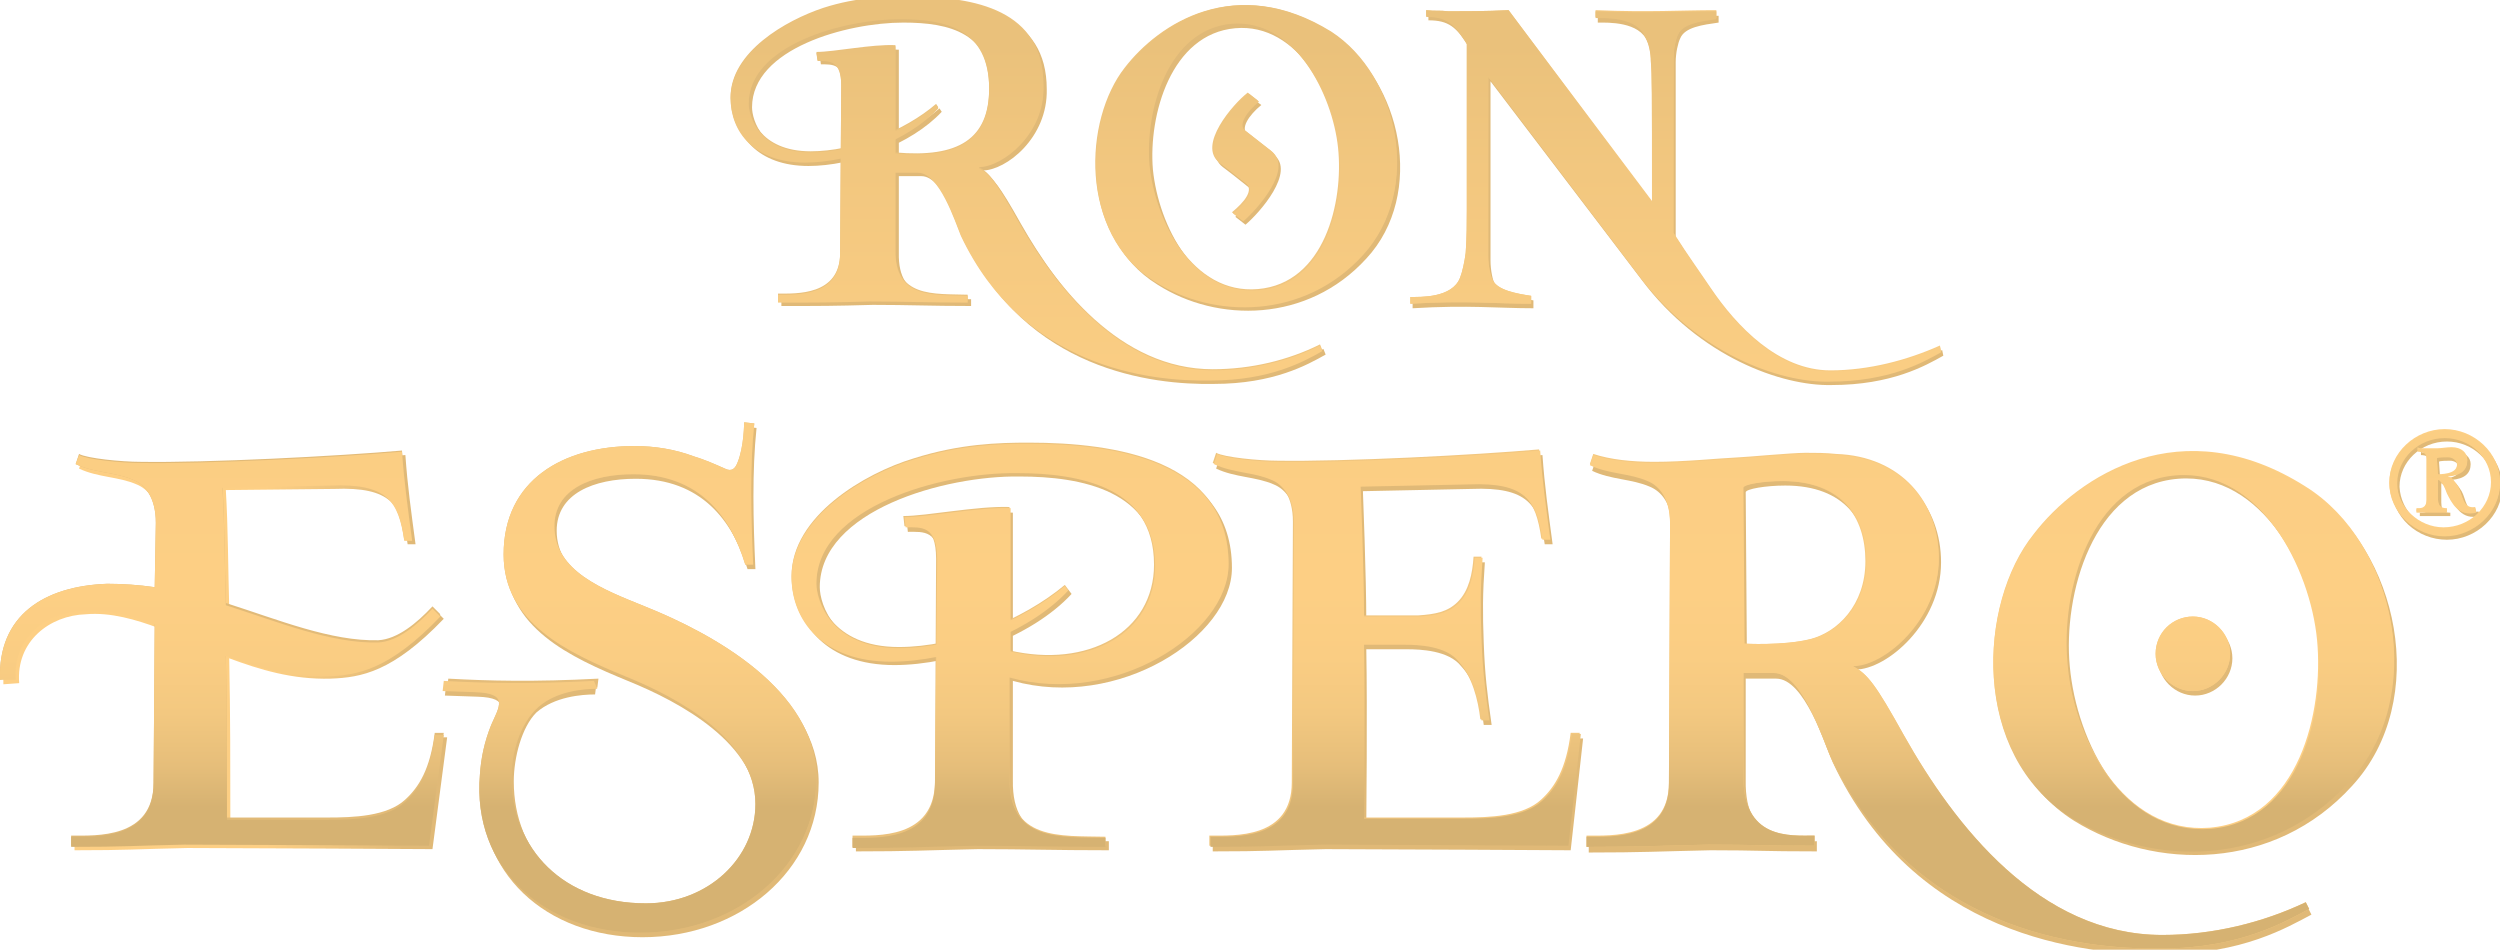 <?xml version="1.0" encoding="utf-8"?>
<!-- Generator: Adobe Illustrator 21.1.0, SVG Export Plug-In . SVG Version: 6.00 Build 0)  -->
<svg version="1.1" id="Vrstva_1" xmlns="http://www.w3.org/2000/svg" xmlns:xlink="http://www.w3.org/1999/xlink" x="0px" y="0px"
	 viewBox="0 0 221.4 84.1" style="enable-background:new 0 0 221.4 84.1;" xml:space="preserve">
<style type="text/css">
	.st0{fill:url(#SVGID_1_);}
	.st1{fill:url(#SVGID_2_);}
	.st2{fill:url(#SVGID_3_);}
	.st3{fill:url(#SVGID_4_);}
	.st4{fill:url(#SVGID_5_);}
	.st5{fill:url(#SVGID_6_);}
	.st6{fill:url(#SVGID_7_);}
	.st7{fill:url(#SVGID_8_);}
	.st8{fill:url(#SVGID_9_);}
	.st9{fill:url(#SVGID_10_);}
	.st10{fill:url(#SVGID_11_);}
	.st11{fill:url(#SVGID_12_);}
	.st12{fill:url(#SVGID_13_);}
	.st13{fill:url(#SVGID_14_);}
	.st14{fill:url(#SVGID_15_);}
	.st15{fill:url(#SVGID_16_);}
	.st16{fill:url(#SVGID_17_);}
	.st17{fill:url(#SVGID_18_);}
	.st18{fill:url(#SVGID_19_);}
	.st19{fill:url(#SVGID_20_);}
	.st20{fill:url(#SVGID_21_);}
	.st21{fill:url(#SVGID_22_);}
	.st22{fill:url(#SVGID_23_);}
	.st23{fill:url(#SVGID_24_);}
	.st24{fill:url(#SVGID_25_);}
	.st25{fill:url(#SVGID_26_);}
	.st26{fill:url(#SVGID_27_);}
	.st27{fill:url(#SVGID_28_);}
	.st28{fill:url(#SVGID_29_);}
	.st29{fill:url(#SVGID_30_);}
</style>
<g>
	<g>
		<linearGradient id="SVGID_1_" gradientUnits="userSpaceOnUse" x1="35.771" y1="17.206" x2="23.499" y2="17.206">
			<stop  offset="0" style="stop-color:#E0B977"/>
			<stop  offset="1" style="stop-color:#FDCF84"/>
		</linearGradient>
		<path class="st0" d="M87,15.1v0.1c0.9,0.5,1.5,1.2,3.4,4.6c3.4,6,9.1,13.3,17.3,13.3c3.4,0,6.7-0.8,9.5-2.2l0.2,0.5
			c-1.6,0.9-4.6,2.6-9.9,2.6c-5.5,0.1-16.6-1.2-22.1-12.8c-0.5-1.2-1.9-5.6-3.8-5.6h-2v6.8c-0.1,4.4,3.4,4,6.4,4.1v0.6
			c-3.7,0-5.5-0.1-8.7-0.1c-3.5,0.1-4.5,0.1-8.1,0.1v-0.7c1.6,0,5.5,0.2,5.5-3.6l0.1-14.9c0-2.3-1.1-2.2-2.1-2.2l-0.1-0.7
			c1.6,0,4.9-0.7,7-0.6v9.5c5.6,0.5,8.3-1.2,8.3-5.7c0-5.3-3.8-6.2-7.9-6.2c-5,0-13.4,2.3-13.4,7.5c0,1.1,0.9,4.3,5.5,4.3
			c3.8,0,8.3-1.8,11.1-4.2l0.2,0.3c-2.7,2.9-7.9,4.8-11.8,4.8c-4.5,0-6.6-2.7-6.6-5.7c0-4,4.9-6.8,8.2-7.9c3.1-1,5.7-1,7.7-1
			c5.8,0,11.8,1.2,11.8,7.8C92.8,12.2,89.1,15.1,87,15.1z"/>
		<linearGradient id="SVGID_2_" gradientUnits="userSpaceOnUse" x1="35.771" y1="14.187" x2="23.499" y2="14.187">
			<stop  offset="0" style="stop-color:#E0B977"/>
			<stop  offset="1" style="stop-color:#FDCF84"/>
		</linearGradient>
		<path class="st1" d="M121,22.9c-5.2,5.7-13.2,5.7-18.5,2.3C95.7,21,96.3,11,99.9,6.4c3-3.9,9.8-8.4,18.2-3.2
			C124.1,7.1,126.3,17.2,121,22.9z M111.7,26c5.9-0.5,7.6-7.7,7.1-12.5C118.4,8.7,115,2,109.4,2.5c-5.7,0.5-7.7,7.7-7.3,12.5
			C102.6,20,105.9,26.5,111.7,26z M112.8,13.7c2,1.5-1.3,5.2-2.5,6.2c-0.5-0.4-0.9-0.7-0.9-0.7c1.1-0.9,2-2,1.2-2.6
			c-0.9-0.7-1.1-0.9-2.3-1.8c-2-1.5,1.2-5.2,2.5-6.2c0.5,0.4,0.9,0.7,0.9,0.7c-1.1,0.9-1.9,2.1-1.2,2.6L112.8,13.7z"/>
		<linearGradient id="SVGID_3_" gradientUnits="userSpaceOnUse" x1="35.771" y1="17.677" x2="23.499" y2="17.677">
			<stop  offset="0" style="stop-color:#E0B977"/>
			<stop  offset="1" style="stop-color:#FDCF84"/>
		</linearGradient>
		<path class="st2" d="M146.5,18.3c0-10.2,0-11.1-0.1-12.4c0-0.8-0.2-1.7-0.5-2.2c-0.7-1.8-3.5-1.7-4.4-1.7V1.4
			c4.9,0.2,7.4,0,10.7,0V2c-1.4,0.2-3,0.4-3.4,1.4c-0.2,0.4-0.4,1.3-0.4,2.1V21c1.4,2.2,2.5,3.7,3.3,4.9c2.3,3.4,6,7.3,10.6,7.3
			c3.4,0,6.8-0.9,9.7-2.2l0.1,0.5c-1.6,0.9-4.6,2.6-9.9,2.6c-4.4,0.1-11.7-2.5-16.8-9.3L132,7.2v15.9c0,0.8,0.2,1.8,0.4,2.1
			c0.4,0.9,2.1,1.2,3.4,1.4v0.7c-3.2,0-5.7-0.3-10.7,0v-0.6c0.9,0,3.7,0.1,4.4-1.7c0.2-0.5,0.4-1.4,0.5-2.2c0.1-1.3,0.1-2.8,0.1-3.8
			V4.2c-1.1-1.8-1.8-2.4-3.6-2.4V1.3c0.9,0.1,1.1,0,2,0.1c1.1,0,3.4,0,5.3-0.1L146.5,18.3z"/>
	</g>
	<linearGradient id="SVGID_4_" gradientUnits="userSpaceOnUse" x1="35.771" y1="57.807" x2="23.499" y2="57.807">
		<stop  offset="0" style="stop-color:#E0B977"/>
		<stop  offset="1" style="stop-color:#FDCF84"/>
	</linearGradient>
	<path class="st3" d="M0.3,60.6c-0.2-5.7,3.9-8.3,9.5-8.5c1.4,0,2.8,0.1,4.2,0.3l0.1-5.7c0-2.3-1-3.4-2-3.8
		c-1.6-0.7-3.4-0.6-5.1-1.4l0.3-0.9c0.7,0.4,3.8,0.7,5.4,0.7c5.9,0.1,17.5-0.5,23.2-1c0.2,2.8,0.5,4.9,0.9,7.9h-0.7
		c-0.5-3.5-1.5-5.1-6.5-4.9L20,43.4c0.2,3.3,0.2,7,0.3,10.4c4.7,1.5,9.3,3.4,13.5,3.3c1.7-0.1,3.4-1.5,4.8-3l0.7,0.7
		c-4.5,4.7-7.3,5.2-10,5.3c-3.4,0.1-6.3-0.8-9-1.8c0.1,4.9,0.1,9.5,0.1,14.5h8.9c2.3,0,5.3-0.1,6.9-1.6c1.2-1.1,2.2-2.7,2.6-5.9h0.8
		l-1.3,9.9c0,0-17.5-0.1-21.7-0.1c-4.7,0.1-5.2,0.2-10,0.2v-0.9c2.2,0,7.3,0.3,7.3-4.7l0.1-14.1c-1.9-0.7-4.2-1.4-6.4-1.2
		c-3.2,0.1-6.2,2.4-5.9,6.1L0.3,60.6z"/>
	<linearGradient id="SVGID_5_" gradientUnits="userSpaceOnUse" x1="35.771" y1="60.336" x2="23.499" y2="60.336">
		<stop  offset="0" style="stop-color:#E0B977"/>
		<stop  offset="1" style="stop-color:#FDCF84"/>
	</linearGradient>
	<path class="st4" d="M45.5,69.2c0,6.4,4.6,11.2,11.9,11.2c5.5,0,9.7-4,9.7-8.8c0-5.7-6.8-9.4-11.5-11.3
		c-5.1-2.1-10.8-4.7-10.8-10.8c0-6.6,5.3-9.6,11.6-9.6c1.8,0,3.6,0.3,5.2,0.9c1,0.3,1.9,0.7,2.8,1.1c0.6,0.3,0.9,0,1.1-0.5
		c0.6-1.4,0.6-3.6,0.6-3.6l0.9,0.1c-0.4,3.8-0.3,8.2-0.1,12.5h-0.7c-1.3-4.3-4.1-8-9.9-8c-3.7,0-7,1.3-7,4.6c0,4,4.3,5.6,8,7.1
		c6,2.4,15.2,7.4,15.2,15.2c0,7.8-7,13.7-15.6,13.7c-8.5,0-14.9-5.7-14.2-14c0.1-1.5,0.4-2.9,1-4.4c0.7-1.6,1.6-2.8-1.4-2.9
		l-2.9-0.1l0.1-0.9c3.6,0.2,7.6,0.3,13.3,0l-0.1,0.8c-1.2,0-3.6,0.2-5.2,1.6C46.2,64.4,45.5,67.1,45.5,69.2z"/>
	<linearGradient id="SVGID_6_" gradientUnits="userSpaceOnUse" x1="35.771" y1="57.48" x2="23.499" y2="57.48">
		<stop  offset="0" style="stop-color:#E0B977"/>
		<stop  offset="1" style="stop-color:#FDCF84"/>
	</linearGradient>
	<path class="st5" d="M72.6,52c0,1.5,1.3,5.7,7.3,5.7c5.1,0,11-2.4,14.7-5.5l0.3,0.4c-3.5,3.8-10.4,6.3-15.7,6.3
		c-6,0-8.8-3.6-8.8-7.5c0-5.3,6.5-9.1,10.8-10.4c4.1-1.3,7.5-1.4,10.2-1.4c7.7,0,17.7,1.5,17.7,10.7c0,6.1-10.1,12.6-19.4,10v8.8
		c-0.1,5.8,4.5,5.3,8.5,5.4v0.8c-4.9,0-7.3-0.1-11.6-0.1c-4.7,0.1-6,0.2-10.8,0.2v-0.9c2.2,0,7.2,0.3,7.3-4.7l0.1-19.8
		c0-3.1-1.4-2.9-2.8-2.9l-0.1-0.9c2.1,0,6.5-0.9,9.4-0.8V58c6.9,1.6,12.8-1.6,12.8-7.6c0-7-6.8-8.2-12.2-8.2
		C83.7,42.1,72.6,45.2,72.6,52z"/>
	<linearGradient id="SVGID_7_" gradientUnits="userSpaceOnUse" x1="35.771" y1="57.807" x2="23.499" y2="57.807">
		<stop  offset="0" style="stop-color:#E0B977"/>
		<stop  offset="1" style="stop-color:#FDCF84"/>
	</linearGradient>
	<path class="st6" d="M139.1,75.3c0,0-17.5-0.1-21.7-0.1c-4.7,0.1-5.2,0.2-10,0.2v-0.9c2.2,0,7.3,0.3,7.3-4.7l0.1-23.1
		c0-2.3-1-3.4-2-3.8c-1.6-0.7-3.4-0.6-5.1-1.4l0.3-0.9c0.7,0.4,3.8,0.7,5.4,0.7c5.9,0.1,17.5-0.5,23.2-1c0.2,2.8,0.5,4.9,0.9,7.9
		h-0.7c-0.5-3.5-1.5-5.1-6.5-4.9l-9.6,0.2c0,0,0.3,7.6,0.3,11.5c1,0,4.9,0,4.9,0c1.5-0.1,2.6-0.3,3.5-1.2c1-1,1.3-2.5,1.4-4h0.7
		c-0.2,2.8-0.2,4.4-0.1,7.1c0.1,2.8,0.3,4.5,0.7,7.3h-0.7c-0.2-1.7-0.7-3.8-2-5.2c-1.1-1.4-3.6-1.5-4.8-1.5c0,0-2.6,0-3.6,0
		c0.1,5.3,0,15.4,0,15.4h8.9c2.3,0,5.3-0.1,6.9-1.6c1.2-1.1,2.2-2.7,2.6-5.9h0.8L139.1,75.3z"/>
	<linearGradient id="SVGID_8_" gradientUnits="userSpaceOnUse" x1="35.771" y1="62.459" x2="23.499" y2="62.459">
		<stop  offset="0" style="stop-color:#E0B977"/>
		<stop  offset="1" style="stop-color:#FDCF84"/>
	</linearGradient>
	<path class="st7" d="M160.1,40.5c0.9,0,1.8,0,2.7,0.1c5.8,0.2,9.1,4.3,9.1,9.2c0,5.4-4.8,9.5-7.6,9.5v0.2c1.3,0.7,2,1.6,4.5,6.1
		c4.5,8,12,17.7,22.9,17.7c4.5,0,8.9-1.1,12.7-2.9l0.3,0.6c-2.1,1.1-6.1,3.5-13.1,3.5c-7.2,0.1-22.1-1.6-29.3-17
		c-0.7-1.6-2.5-7.4-5-7.4h-2.7v9c-0.1,5.8,4.1,5.4,6.3,5.4v0.9c-4.9,0-5.1-0.1-9.4-0.1c-4.7,0.1-6,0.2-10.8,0.2v-0.9
		c2.2,0,7.3,0.3,7.3-4.7l0.1-23c0-2.3-1-3.4-2-3.8c-1.6-0.7-3.4-0.6-5.1-1.4l0.3-0.9c1.5,0.5,3.4,0.7,5.4,0.7c2.7,0,5.5-0.3,7.5-0.4
		C154.6,40.9,159,40.5,160.1,40.5z M154.7,57.4c0,0,3.5,0.2,5.9-0.4c2.4-0.6,4.9-3,4.9-6.9c0-3.9-2.1-7.1-7.4-7.1
		c-1.7,0-3.5,0.3-3.5,0.6L154.7,57.4z"/>
	<linearGradient id="SVGID_9_" gradientUnits="userSpaceOnUse" x1="35.77" y1="58.018" x2="23.498" y2="58.018">
		<stop  offset="0" style="stop-color:#E0B977"/>
		<stop  offset="1" style="stop-color:#FDCF84"/>
	</linearGradient>
	<path class="st8" d="M208.3,69.6c-6.9,7.6-17.5,7.5-24.6,3.1c-8.9-5.6-8.2-18.9-3.3-25c3.9-5.1,13.1-11.2,24.1-4.2
		C212.4,48.6,215.3,62,208.3,69.6z M196,73.7c7.9-0.7,10.1-10.3,9.5-16.6c-0.6-6.4-5.1-15.3-12.6-14.7c-7.6,0.6-10.2,10.3-9.6,16.6
		C183.9,65.7,188.2,74.3,196,73.7z M194.4,55c1.8,0,3.3,1.5,3.3,3.3c0,1.8-1.5,3.3-3.3,3.3c-1.8,0-3.3-1.5-3.3-3.3
		C191.2,56.4,192.6,55,194.4,55z"/>
	<linearGradient id="SVGID_10_" gradientUnits="userSpaceOnUse" x1="35.773" y1="43.138" x2="23.501" y2="43.138">
		<stop  offset="0" style="stop-color:#E0B977"/>
		<stop  offset="1" style="stop-color:#FDCF84"/>
	</linearGradient>
	<path class="st9" d="M211.8,43.1c0-2.6,2.3-4.7,4.9-4.7c2.6,0,4.9,2.1,4.9,4.7c0,2.6-2.3,4.7-4.9,4.7
		C214.1,47.8,211.8,45.8,211.8,43.1z M216.7,47.1c2.3,0,4.2-1.8,4.2-4c0-2.2-1.9-4-4.2-4c-2.3,0-4.2,1.8-4.2,4
		C212.6,45.3,214.5,47.1,216.7,47.1z M219.6,45.7c-1.6,0.4-2.2-0.9-2.6-1.7c-0.1-0.3-0.2-0.5-0.3-0.7c-0.1-0.1-0.3-0.5-0.5-0.5v1.7
		c0,0.9,0.5,0.9,0.8,0.9v0.3c-0.8,0-0.6,0-1.3,0c-0.8,0-0.7,0-1.4,0v-0.3c0.3,0,0.9,0.1,0.9-0.8l0-3.6c0-0.4-0.1-0.5-0.3-0.6
		c-0.2-0.1-0.5-0.1-0.5-0.1l0-0.3c0.1,0.1,0.3,0.1,0.5,0.1c0.4,0,0.8,0,1.2,0c0.4,0,0.9-0.1,1.3-0.1c0.9,0,1.4,0.5,1.4,1.1
		c0,0.8-0.5,1.3-1.7,1.4v0.1c0.4,0.1,0.5,0.3,0.9,0.9c0.4,0.7,0.4,2,1.5,1.8L219.6,45.7z M216.1,42.4c0,0,0.5,0,0.9-0.1
		c0.4-0.1,0.8-0.3,0.8-0.8c0-0.5-0.5-0.7-0.8-0.7c-0.2,0-1,0-1,0.1L216.1,42.4z"/>
</g>
<g>
	<g>
		<linearGradient id="SVGID_11_" gradientUnits="userSpaceOnUse" x1="14.202" y1="16.783" x2="203.891" y2="16.783">
			<stop  offset="0" style="stop-color:#E0B977"/>
			<stop  offset="1" style="stop-color:#FDCF84"/>
		</linearGradient>
		<path class="st10" d="M86.7,14.7v0.1c0.9,0.5,1.5,1.2,3.4,4.6c3.4,6,9.1,13.3,17.3,13.3c3.4,0,6.7-0.8,9.5-2.2l0.2,0.5
			c-1.6,0.9-4.6,2.6-9.9,2.6c-5.5,0.1-16.6-1.2-22.1-12.8c-0.5-1.2-1.9-5.6-3.8-5.6h-2v6.8c-0.1,4.4,3.4,4,6.4,4.1v0.6
			c-3.7,0-5.5-0.1-8.7-0.1c-3.5,0.1-4.5,0.1-8.1,0.1v-0.7c1.6,0,5.5,0.2,5.5-3.6l0.1-14.9c0-2.3-1.1-2.2-2.1-2.2l-0.1-0.7
			c1.6,0,4.9-0.7,7-0.6v9.5c5.6,0.5,8.3-1.2,8.3-5.7c0-5.3-3.8-6.2-7.9-6.2c-5,0-13.4,2.3-13.4,7.5c0,1.1,0.9,4.3,5.5,4.3
			c3.8,0,8.3-1.8,11.1-4.2l0.2,0.3c-2.7,2.9-7.9,4.8-11.8,4.8c-4.5,0-6.6-2.7-6.6-5.7c0-4,4.9-6.8,8.2-7.9c3.1-1,5.7-1,7.7-1
			c5.8,0,11.8,1.2,11.8,7.8C92.5,11.8,88.8,14.7,86.7,14.7z"/>
		<linearGradient id="SVGID_12_" gradientUnits="userSpaceOnUse" x1="14.202" y1="13.764" x2="203.891" y2="13.764">
			<stop  offset="0" style="stop-color:#E0B977"/>
			<stop  offset="1" style="stop-color:#FDCF84"/>
		</linearGradient>
		<path class="st11" d="M120.7,22.5c-5.2,5.7-13.2,5.7-18.5,2.3C95.5,20.6,96,10.6,99.6,6c3-3.9,9.8-8.4,18.2-3.2
			C123.8,6.6,126,16.8,120.7,22.5z M111.4,25.6c5.9-0.5,7.6-7.7,7.1-12.5c-0.5-4.8-3.9-11.5-9.5-11.1c-5.7,0.5-7.7,7.7-7.3,12.5
			C102.3,19.5,105.6,26.1,111.4,25.6z M112.5,13.3c2,1.5-1.3,5.2-2.5,6.2c-0.5-0.4-0.9-0.7-0.9-0.7c1.1-0.9,2-2,1.2-2.6
			c-0.9-0.7-1.1-0.9-2.3-1.8c-2-1.5,1.2-5.2,2.5-6.2c0.5,0.4,0.9,0.7,0.9,0.7c-1.1,0.9-1.9,2.1-1.2,2.6L112.5,13.3z"/>
		<linearGradient id="SVGID_13_" gradientUnits="userSpaceOnUse" x1="14.202" y1="17.254" x2="203.891" y2="17.254">
			<stop  offset="0" style="stop-color:#E0B977"/>
			<stop  offset="1" style="stop-color:#FDCF84"/>
		</linearGradient>
		<path class="st12" d="M146.3,17.8c0-10.2,0-11.1-0.1-12.4c0-0.8-0.2-1.7-0.5-2.2c-0.7-1.8-3.5-1.7-4.4-1.7V0.9
			c4.9,0.2,7.4,0,10.7,0v0.7c-1.4,0.2-3,0.4-3.4,1.4c-0.2,0.4-0.4,1.3-0.4,2.1v15.5c1.4,2.2,2.5,3.7,3.3,4.9c2.3,3.4,6,7.3,10.6,7.3
			c3.4,0,6.8-0.9,9.7-2.2l0.1,0.5c-1.6,0.9-4.6,2.6-9.9,2.6c-4.4,0.1-11.7-2.5-16.8-9.3L131.8,6.8v15.9c0,0.8,0.2,1.8,0.4,2.1
			c0.4,0.9,2.1,1.2,3.4,1.4v0.7c-3.2,0-5.7-0.3-10.7,0v-0.6c0.9,0,3.7,0.1,4.4-1.7c0.2-0.5,0.4-1.4,0.5-2.2c0.1-1.3,0.1-2.8,0.1-3.8
			V3.8c-1.1-1.8-1.8-2.4-3.6-2.4V0.9c0.9,0.1,1.1,0,2,0.1c1.1,0,3.4,0,5.3-0.1L146.3,17.8z"/>
	</g>
	<linearGradient id="SVGID_14_" gradientUnits="userSpaceOnUse" x1="14.202" y1="57.384" x2="203.891" y2="57.384">
		<stop  offset="0" style="stop-color:#E0B977"/>
		<stop  offset="1" style="stop-color:#FDCF84"/>
	</linearGradient>
	<path class="st13" d="M0,60.2c-0.2-5.7,3.9-8.3,9.5-8.5c1.4,0,2.8,0.1,4.2,0.3l0.1-5.7c0-2.3-1-3.4-2-3.8c-1.6-0.7-3.4-0.6-5.1-1.4
		l0.3-0.9c0.7,0.4,3.8,0.7,5.4,0.7c5.9,0.1,17.5-0.5,23.2-1c0.2,2.8,0.5,4.9,0.9,7.9h-0.7c-0.5-3.5-1.5-5.1-6.5-4.9L19.7,43
		c0.2,3.3,0.2,7,0.3,10.4c4.7,1.5,9.3,3.4,13.5,3.3c1.7-0.1,3.4-1.5,4.8-3l0.7,0.7c-4.5,4.7-7.3,5.2-10,5.3c-3.4,0.1-6.3-0.8-9-1.8
		c0.1,4.9,0.1,9.5,0.1,14.5H29c2.3,0,5.3-0.1,6.9-1.6c1.2-1.1,2.2-2.7,2.6-5.9h0.8L38,74.8c0,0-17.5-0.1-21.7-0.1
		c-4.7,0.1-5.2,0.2-10,0.2V74c2.2,0,7.3,0.3,7.3-4.7l0.1-14.1c-1.9-0.7-4.2-1.4-6.4-1.2C4,54,1.1,56.3,1.3,60L0,60.2z"/>
	<linearGradient id="SVGID_15_" gradientUnits="userSpaceOnUse" x1="14.202" y1="59.913" x2="203.891" y2="59.913">
		<stop  offset="0" style="stop-color:#E0B977"/>
		<stop  offset="1" style="stop-color:#FDCF84"/>
	</linearGradient>
	<path class="st14" d="M45.3,68.8c0,6.4,4.6,11.2,11.9,11.2c5.5,0,9.7-4,9.7-8.8c0-5.7-6.8-9.4-11.5-11.3
		c-5.1-2.1-10.8-4.7-10.8-10.8c0-6.6,5.3-9.6,11.6-9.6c1.8,0,3.6,0.3,5.2,0.9c1,0.3,1.9,0.7,2.8,1.1c0.6,0.3,0.9,0,1.1-0.5
		c0.6-1.4,0.6-3.6,0.6-3.6l0.9,0.1c-0.4,3.8-0.3,8.2-0.1,12.5h-0.7c-1.3-4.3-4.1-8-9.9-8c-3.7,0-7,1.3-7,4.6c0,4,4.3,5.6,8,7.1
		c6,2.4,15.2,7.4,15.2,15.2c0,7.8-7,13.7-15.6,13.7c-8.5,0-14.9-5.7-14.2-14c0.1-1.5,0.4-2.9,1-4.4c0.7-1.6,1.6-2.8-1.4-2.9L39.6,61
		l0.1-0.9c3.6,0.2,7.6,0.3,13.3,0l-0.1,0.8c-1.2,0-3.6,0.2-5.2,1.6C45.9,64,45.3,66.7,45.3,68.8z"/>
	<linearGradient id="SVGID_16_" gradientUnits="userSpaceOnUse" x1="14.202" y1="57.058" x2="203.891" y2="57.058">
		<stop  offset="0" style="stop-color:#E0B977"/>
		<stop  offset="1" style="stop-color:#FDCF84"/>
	</linearGradient>
	<path class="st15" d="M72.3,51.6c0,1.5,1.3,5.7,7.3,5.7c5.1,0,11-2.4,14.7-5.5l0.3,0.4c-3.5,3.8-10.4,6.3-15.7,6.3
		c-6,0-8.8-3.6-8.8-7.5c0-5.3,6.5-9.1,10.8-10.4c4.1-1.3,7.5-1.4,10.2-1.4c7.7,0,17.7,1.5,17.7,10.7c0,6.1-10.1,12.6-19.4,10v8.8
		c-0.1,5.8,4.5,5.3,8.5,5.4v0.8c-4.9,0-7.3-0.1-11.6-0.1c-4.7,0.1-6,0.2-10.8,0.2V74c2.2,0,7.2,0.3,7.3-4.7l0.1-19.8
		c0-3.1-1.4-2.9-2.8-2.9l-0.1-0.9c2.1,0,6.5-0.9,9.4-0.8v12.7c6.9,1.6,12.8-1.6,12.8-7.6c0-7-6.8-8.2-12.2-8.2
		C83.4,41.7,72.3,44.8,72.3,51.6z"/>
	<linearGradient id="SVGID_17_" gradientUnits="userSpaceOnUse" x1="14.202" y1="57.384" x2="203.891" y2="57.384">
		<stop  offset="0" style="stop-color:#E0B977"/>
		<stop  offset="1" style="stop-color:#FDCF84"/>
	</linearGradient>
	<path class="st16" d="M138.8,74.8c0,0-17.5-0.1-21.7-0.1c-4.7,0.1-5.2,0.2-10,0.2V74c2.2,0,7.3,0.3,7.3-4.7l0.1-23.1
		c0-2.3-1-3.4-2-3.8c-1.6-0.7-3.4-0.6-5.1-1.4l0.3-0.9c0.7,0.4,3.8,0.7,5.4,0.7c5.9,0.1,17.5-0.5,23.2-1c0.2,2.8,0.5,4.9,0.9,7.9
		h-0.7c-0.5-3.5-1.5-5.1-6.5-4.9l-9.6,0.2c0,0,0.3,7.6,0.3,11.5c1,0,4.9,0,4.9,0c1.5-0.1,2.6-0.3,3.5-1.2c1-1,1.3-2.5,1.4-4h0.7
		c-0.2,2.8-0.2,4.4-0.1,7.1c0.1,2.8,0.3,4.5,0.7,7.3h-0.7c-0.2-1.7-0.7-3.8-2-5.2c-1.1-1.4-3.6-1.5-4.8-1.5c0,0-2.6,0-3.6,0
		c0.1,5.3,0,15.4,0,15.4h8.9c2.3,0,5.3-0.1,6.9-1.6c1.2-1.1,2.2-2.7,2.6-5.9h0.8L138.8,74.8z"/>
	<linearGradient id="SVGID_18_" gradientUnits="userSpaceOnUse" x1="14.202" y1="62.036" x2="203.891" y2="62.036">
		<stop  offset="0" style="stop-color:#E0B977"/>
		<stop  offset="1" style="stop-color:#FDCF84"/>
	</linearGradient>
	<path class="st17" d="M159.9,40.1c0.9,0,1.8,0,2.7,0.1c5.8,0.2,9.1,4.3,9.1,9.2c0,5.4-4.8,9.5-7.6,9.5V59c1.3,0.7,2,1.6,4.5,6.1
		c4.5,8,12,17.7,22.9,17.7c4.5,0,8.9-1.1,12.7-2.9l0.3,0.6c-2.1,1.1-6.1,3.5-13.1,3.5c-7.2,0.1-22.1-1.6-29.3-17
		c-0.7-1.6-2.5-7.4-5-7.4h-2.7v9c-0.1,5.8,4.1,5.4,6.3,5.4v0.9c-4.9,0-5.1-0.1-9.4-0.1c-4.7,0.1-6,0.2-10.8,0.2V74
		c2.2,0,7.3,0.3,7.3-4.7l0.1-23c0-2.3-1-3.4-2-3.8c-1.6-0.7-3.4-0.6-5.1-1.4l0.3-0.9c1.5,0.5,3.4,0.7,5.4,0.7c2.7,0,5.5-0.3,7.5-0.4
		C154.4,40.5,158.7,40.1,159.9,40.1z M154.4,57c0,0,3.5,0.2,5.9-0.4c2.4-0.6,4.9-3,4.9-6.9c0-3.9-2.1-7.1-7.4-7.1
		c-1.7,0-3.5,0.3-3.5,0.6L154.4,57z"/>
	<linearGradient id="SVGID_19_" gradientUnits="userSpaceOnUse" x1="14.201" y1="57.595" x2="203.891" y2="57.595">
		<stop  offset="0" style="stop-color:#E0B977"/>
		<stop  offset="1" style="stop-color:#FDCF84"/>
	</linearGradient>
	<path class="st18" d="M208,69.2c-6.9,7.6-17.5,7.5-24.6,3.1c-8.9-5.6-8.2-18.9-3.3-25c3.9-5.1,13.1-11.2,24.1-4.2
		C212.2,48.1,215,61.6,208,69.2z M195.7,73.3c7.9-0.7,10.1-10.3,9.5-16.6c-0.6-6.4-5.1-15.3-12.6-14.7c-7.6,0.6-10.2,10.3-9.6,16.6
		C183.6,65.3,188,73.9,195.7,73.3z M194.2,54.6c1.8,0,3.3,1.5,3.3,3.3c0,1.8-1.5,3.3-3.3,3.3c-1.8,0-3.3-1.5-3.3-3.3
		C190.9,56,192.4,54.6,194.2,54.6z"/>
	<linearGradient id="SVGID_20_" gradientUnits="userSpaceOnUse" x1="14.203" y1="42.715" x2="203.89" y2="42.715">
		<stop  offset="0" style="stop-color:#E0B977"/>
		<stop  offset="1" style="stop-color:#FDCF84"/>
	</linearGradient>
	<path class="st19" d="M211.6,42.7c0-2.6,2.3-4.7,4.9-4.7c2.6,0,4.9,2.1,4.9,4.7c0,2.6-2.3,4.7-4.9,4.7
		C213.8,47.4,211.6,45.3,211.6,42.7z M216.4,46.7c2.3,0,4.2-1.8,4.2-4c0-2.2-1.9-4-4.2-4c-2.3,0-4.2,1.8-4.2,4
		C212.3,44.9,214.2,46.7,216.4,46.7z M219.3,45.3c-1.6,0.4-2.2-0.9-2.6-1.7c-0.1-0.3-0.2-0.5-0.3-0.7c-0.1-0.1-0.3-0.5-0.5-0.5v1.7
		c0,0.9,0.5,0.9,0.8,0.9v0.3c-0.8,0-0.6,0-1.3,0c-0.8,0-0.7,0-1.4,0v-0.3c0.3,0,0.9,0.1,0.9-0.8l0-3.6c0-0.4-0.1-0.5-0.3-0.6
		c-0.2-0.1-0.5-0.1-0.5-0.1l0-0.3c0.1,0.1,0.3,0.1,0.5,0.1c0.4,0,0.8,0,1.2,0c0.4,0,0.9-0.1,1.3-0.1c0.9,0,1.4,0.5,1.4,1.1
		c0,0.8-0.5,1.3-1.7,1.4v0.1c0.4,0.1,0.5,0.3,0.9,0.9c0.4,0.7,0.4,2,1.5,1.8L219.3,45.3z M215.9,42c0,0,0.5,0,0.9-0.1
		c0.4-0.1,0.8-0.3,0.8-0.8c0-0.5-0.5-0.7-0.8-0.7c-0.2,0-1,0-1,0.1L215.9,42z"/>
</g>
<g>
	<g>
		<linearGradient id="SVGID_21_" gradientUnits="userSpaceOnUse" x1="91.051" y1="3.963" x2="91.051" y2="71.435">
			<stop  offset="0" style="stop-color:#EAC17B"/>
			<stop  offset="0.165" style="stop-color:#F2C77F"/>
			<stop  offset="0.422" style="stop-color:#FACD83"/>
			<stop  offset="0.715" style="stop-color:#FDCF84"/>
			<stop  offset="0.804" style="stop-color:#FACD83"/>
			<stop  offset="0.877" style="stop-color:#F3C880"/>
			<stop  offset="0.945" style="stop-color:#E6BE7A"/>
			<stop  offset="1" style="stop-color:#D6B272"/>
		</linearGradient>
		<path class="st20" d="M86.7,14.8v0.1c0.9,0.5,1.5,1.2,3.4,4.6c3.4,6,9.1,13.3,17.3,13.3c3.4,0,6.7-0.8,9.5-2.2l0.2,0.5
			c-1.6,0.9-4.6,2.6-9.9,2.6c-5.5,0.1-16.6-1.2-22.1-12.8c-0.5-1.2-1.9-5.6-3.8-5.6h-2v6.8c-0.1,4.4,3.4,4,6.4,4.1v0.6
			c-3.7,0-5.5-0.1-8.7-0.1c-3.5,0.1-4.5,0.1-8.1,0.1v-0.7c1.6,0,5.5,0.2,5.5-3.6l0.1-14.9c0-2.3-1.1-2.2-2.1-2.2l-0.1-0.7
			c1.6,0,4.9-0.7,7-0.6v9.5c5.6,0.5,8.3-1.2,8.3-5.7c0-5.3-3.8-6.2-7.9-6.2c-5,0-13.4,2.3-13.4,7.5c0,1.1,0.9,4.3,5.5,4.3
			c3.8,0,8.3-1.8,11.1-4.2l0.2,0.3c-2.7,2.9-7.9,4.8-11.8,4.8c-4.5,0-6.6-2.7-6.6-5.7c0-4,4.9-6.8,8.2-7.9c3.1-1,5.7-1,7.7-1
			c5.8,0,11.8,1.2,11.8,7.8C92.6,11.8,88.8,14.8,86.7,14.8z"/>
		<linearGradient id="SVGID_22_" gradientUnits="userSpaceOnUse" x1="110.38" y1="3.963" x2="110.38" y2="71.468">
			<stop  offset="0" style="stop-color:#EAC17B"/>
			<stop  offset="0.165" style="stop-color:#F2C77F"/>
			<stop  offset="0.422" style="stop-color:#FACD83"/>
			<stop  offset="0.715" style="stop-color:#FDCF84"/>
			<stop  offset="0.804" style="stop-color:#FACD83"/>
			<stop  offset="0.877" style="stop-color:#F3C880"/>
			<stop  offset="0.945" style="stop-color:#E6BE7A"/>
			<stop  offset="1" style="stop-color:#D6B272"/>
		</linearGradient>
		<path class="st21" d="M120.7,22.6c-5.2,5.7-13.2,5.7-18.5,2.3c-6.7-4.2-6.1-14.3-2.5-18.9c3-3.9,9.8-8.4,18.2-3.2
			C123.9,6.7,126,16.8,120.7,22.6z M111.5,25.7c5.9-0.5,7.6-7.7,7.1-12.5c-0.5-4.8-3.9-11.5-9.5-11.1c-5.7,0.5-7.7,7.7-7.3,12.5
			C102.3,19.6,105.6,26.2,111.5,25.7z M112.6,13.4c2,1.5-1.3,5.2-2.5,6.2c-0.5-0.4-0.9-0.7-0.9-0.7c1.1-0.9,2-2,1.2-2.6
			c-0.9-0.7-1.1-0.9-2.3-1.8c-2-1.5,1.2-5.2,2.5-6.2c0.5,0.4,0.9,0.7,0.9,0.7c-1.1,0.9-1.9,2.1-1.2,2.6L112.6,13.4z"/>
		<linearGradient id="SVGID_23_" gradientUnits="userSpaceOnUse" x1="148.369" y1="3.963" x2="148.369" y2="71.467">
			<stop  offset="0" style="stop-color:#EAC17B"/>
			<stop  offset="0.165" style="stop-color:#F2C77F"/>
			<stop  offset="0.422" style="stop-color:#FACD83"/>
			<stop  offset="0.715" style="stop-color:#FDCF84"/>
			<stop  offset="0.804" style="stop-color:#FACD83"/>
			<stop  offset="0.877" style="stop-color:#F3C880"/>
			<stop  offset="0.945" style="stop-color:#E6BE7A"/>
			<stop  offset="1" style="stop-color:#D6B272"/>
		</linearGradient>
		<path class="st22" d="M146.3,17.9c0-10.2,0-11.1-0.1-12.4c0-0.8-0.2-1.7-0.5-2.2c-0.7-1.8-3.5-1.7-4.4-1.7V1c4.9,0.2,7.4,0,10.7,0
			v0.7c-1.4,0.2-3,0.4-3.4,1.4c-0.2,0.4-0.4,1.3-0.4,2.1v15.5c1.4,2.2,2.5,3.7,3.3,4.9c2.3,3.4,6,7.3,10.6,7.3
			c3.4,0,6.8-0.9,9.7-2.2l0.1,0.5c-1.6,0.9-4.6,2.6-9.9,2.6c-4.4,0.1-11.7-2.5-16.8-9.3L131.8,6.8v15.9c0,0.8,0.2,1.8,0.4,2.1
			c0.4,0.9,2.1,1.2,3.4,1.4v0.7c-3.2,0-5.7-0.3-10.7,0v-0.6c0.9,0,3.7,0.1,4.4-1.7c0.2-0.5,0.4-1.4,0.5-2.2c0.1-1.3,0.1-2.8,0.1-3.8
			V3.9c-1.1-1.8-1.8-2.4-3.6-2.4V0.9c0.9,0.1,1.1,0,2,0.1c1.1,0,3.4,0,5.3-0.1L146.3,17.9z"/>
	</g>
	<linearGradient id="SVGID_24_" gradientUnits="userSpaceOnUse" x1="19.665" y1="3.963" x2="19.665" y2="71.467">
		<stop  offset="0" style="stop-color:#EAC17B"/>
		<stop  offset="0.165" style="stop-color:#F2C77F"/>
		<stop  offset="0.422" style="stop-color:#FACD83"/>
		<stop  offset="0.715" style="stop-color:#FDCF84"/>
		<stop  offset="0.804" style="stop-color:#FACD83"/>
		<stop  offset="0.877" style="stop-color:#F3C880"/>
		<stop  offset="0.945" style="stop-color:#E6BE7A"/>
		<stop  offset="1" style="stop-color:#D6B272"/>
	</linearGradient>
	<path class="st23" d="M0,60.2c-0.2-5.7,3.9-8.3,9.5-8.5c1.4,0,2.8,0.1,4.2,0.3l0.1-5.7c0-2.3-1-3.4-2-3.8c-1.6-0.7-3.4-0.6-5.1-1.4
		L7,40.3c0.7,0.4,3.8,0.7,5.4,0.7c5.9,0.1,17.5-0.5,23.2-1c0.2,2.8,0.5,4.9,0.9,7.9h-0.7c-0.5-3.5-1.5-5.1-6.5-4.9l-9.6,0.2
		c0.2,3.3,0.2,7,0.3,10.4c4.7,1.5,9.3,3.4,13.5,3.3c1.7-0.1,3.4-1.5,4.8-3l0.7,0.7c-4.5,4.7-7.3,5.2-10,5.3c-3.4,0.1-6.3-0.8-9-1.8
		c0.1,4.9,0.1,9.5,0.1,14.5H29c2.3,0,5.3-0.1,6.9-1.6c1.2-1.1,2.2-2.7,2.6-5.9h0.8L38,74.9c0,0-17.5-0.1-21.7-0.1
		c-4.7,0.1-5.2,0.2-10,0.2v-0.9c2.2,0,7.3,0.3,7.3-4.7l0.1-14.1c-1.9-0.7-4.2-1.4-6.4-1.2c-3.2,0.1-6.2,2.4-5.9,6.1L0,60.2z"/>
	<linearGradient id="SVGID_25_" gradientUnits="userSpaceOnUse" x1="56.094" y1="3.963" x2="56.094" y2="71.467">
		<stop  offset="0" style="stop-color:#EAC17B"/>
		<stop  offset="0.165" style="stop-color:#F2C77F"/>
		<stop  offset="0.422" style="stop-color:#FACD83"/>
		<stop  offset="0.715" style="stop-color:#FDCF84"/>
		<stop  offset="0.804" style="stop-color:#FACD83"/>
		<stop  offset="0.877" style="stop-color:#F3C880"/>
		<stop  offset="0.945" style="stop-color:#E6BE7A"/>
		<stop  offset="1" style="stop-color:#D6B272"/>
	</linearGradient>
	<path class="st24" d="M45.3,68.8c0,6.4,4.6,11.2,11.9,11.2c5.5,0,9.7-4,9.7-8.8c0-5.7-6.8-9.4-11.5-11.3
		c-5.1-2.1-10.8-4.7-10.8-10.8c0-6.6,5.3-9.6,11.6-9.6c1.8,0,3.6,0.3,5.2,0.9c1,0.3,1.9,0.7,2.8,1.1c0.6,0.3,0.9,0,1.1-0.5
		c0.6-1.4,0.6-3.6,0.6-3.6l0.9,0.1c-0.4,3.8-0.3,8.2-0.1,12.5h-0.7c-1.3-4.3-4.1-8-9.9-8c-3.7,0-7,1.3-7,4.6c0,4,4.3,5.6,8,7.1
		c6,2.4,15.2,7.4,15.2,15.2c0,7.8-7,13.7-15.6,13.7c-8.5,0-14.9-5.7-14.2-14c0.1-1.5,0.4-2.9,1-4.4c0.7-1.6,1.6-2.8-1.4-2.9
		l-2.9-0.1l0.1-0.9c3.6,0.2,7.6,0.3,13.3,0L52.9,61c-1.2,0-3.6,0.2-5.2,1.6C46,64.1,45.3,66.8,45.3,68.8z"/>
	<linearGradient id="SVGID_26_" gradientUnits="userSpaceOnUse" x1="89.476" y1="3.963" x2="89.476" y2="71.467">
		<stop  offset="0" style="stop-color:#EAC17B"/>
		<stop  offset="0.165" style="stop-color:#F2C77F"/>
		<stop  offset="0.422" style="stop-color:#FACD83"/>
		<stop  offset="0.715" style="stop-color:#FDCF84"/>
		<stop  offset="0.804" style="stop-color:#FACD83"/>
		<stop  offset="0.877" style="stop-color:#F3C880"/>
		<stop  offset="0.945" style="stop-color:#E6BE7A"/>
		<stop  offset="1" style="stop-color:#D6B272"/>
	</linearGradient>
	<path class="st25" d="M72.3,51.7c0,1.5,1.3,5.7,7.3,5.7c5.1,0,11-2.4,14.7-5.5l0.3,0.4c-3.5,3.8-10.4,6.3-15.7,6.3
		c-6,0-8.8-3.6-8.8-7.5c0-5.3,6.5-9.1,10.8-10.4c4.1-1.3,7.5-1.4,10.2-1.4c7.7,0,17.7,1.5,17.7,10.7c0,6.1-10.1,12.6-19.4,10v8.8
		c-0.1,5.8,4.5,5.3,8.5,5.4v0.8c-4.9,0-7.3-0.1-11.6-0.1c-4.7,0.1-6,0.2-10.8,0.2v-0.9c2.2,0,7.2,0.3,7.3-4.7L83,49.6
		c0-3.1-1.4-2.9-2.8-2.9l-0.1-0.9c2.1,0,6.5-0.9,9.4-0.8v12.7c6.9,1.6,12.8-1.6,12.8-7.6c0-7-6.8-8.2-12.2-8.2
		C83.4,41.8,72.3,44.9,72.3,51.7z"/>
	<linearGradient id="SVGID_27_" gradientUnits="userSpaceOnUse" x1="123.661" y1="3.963" x2="123.661" y2="71.467">
		<stop  offset="0" style="stop-color:#EAC17B"/>
		<stop  offset="0.165" style="stop-color:#F2C77F"/>
		<stop  offset="0.422" style="stop-color:#FACD83"/>
		<stop  offset="0.715" style="stop-color:#FDCF84"/>
		<stop  offset="0.804" style="stop-color:#FACD83"/>
		<stop  offset="0.877" style="stop-color:#F3C880"/>
		<stop  offset="0.945" style="stop-color:#E6BE7A"/>
		<stop  offset="1" style="stop-color:#D6B272"/>
	</linearGradient>
	<path class="st26" d="M138.9,74.9c0,0-17.5-0.1-21.7-0.1c-4.7,0.1-5.2,0.2-10,0.2v-0.9c2.2,0,7.3,0.3,7.3-4.7l0.1-23.1
		c0-2.3-1-3.4-2-3.8c-1.6-0.7-3.4-0.6-5.1-1.4l0.3-0.9c0.7,0.4,3.8,0.7,5.4,0.7c5.9,0.1,17.5-0.5,23.2-1c0.2,2.8,0.5,4.9,0.9,7.9
		h-0.7c-0.5-3.5-1.5-5.1-6.5-4.9l-9.6,0.2c0,0,0.3,7.6,0.3,11.5c1,0,4.9,0,4.9,0c1.5-0.1,2.6-0.3,3.5-1.2c1-1,1.3-2.5,1.4-4h0.7
		c-0.2,2.8-0.2,4.4-0.1,7.1c0.1,2.8,0.3,4.5,0.7,7.3h-0.7c-0.2-1.7-0.7-3.8-2-5.2c-1.1-1.4-3.6-1.5-4.8-1.5c0,0-2.6,0-3.6,0
		c0.1,5.3,0,15.4,0,15.4h8.9c2.3,0,5.3-0.1,6.9-1.6c1.2-1.1,2.2-2.7,2.6-5.9h0.8L138.9,74.9z"/>
	<linearGradient id="SVGID_28_" gradientUnits="userSpaceOnUse" x1="172.564" y1="3.963" x2="172.564" y2="71.467">
		<stop  offset="0" style="stop-color:#EAC17B"/>
		<stop  offset="0.165" style="stop-color:#F2C77F"/>
		<stop  offset="0.422" style="stop-color:#FACD83"/>
		<stop  offset="0.715" style="stop-color:#FDCF84"/>
		<stop  offset="0.804" style="stop-color:#FACD83"/>
		<stop  offset="0.877" style="stop-color:#F3C880"/>
		<stop  offset="0.945" style="stop-color:#E6BE7A"/>
		<stop  offset="1" style="stop-color:#D6B272"/>
	</linearGradient>
	<path class="st27" d="M159.9,40.2c0.9,0,1.8,0,2.7,0.1c5.8,0.2,9.1,4.3,9.1,9.2c0,5.4-4.8,9.5-7.6,9.5V59c1.3,0.7,2,1.6,4.5,6.1
		c4.5,8,12,17.7,22.9,17.7c4.5,0,8.9-1.1,12.7-2.9l0.3,0.6c-2.1,1.1-6.1,3.5-13.1,3.5c-7.2,0.1-22.1-1.6-29.3-17
		c-0.7-1.6-2.5-7.4-5-7.4h-2.7v9c-0.1,5.8,4.1,5.4,6.3,5.4v0.9c-4.9,0-5.1-0.1-9.4-0.1c-4.7,0.1-6,0.2-10.8,0.2v-0.9
		c2.2,0,7.3,0.3,7.3-4.7l0.1-23c0-2.3-1-3.4-2-3.8c-1.6-0.7-3.4-0.6-5.1-1.4l0.3-0.9c1.5,0.5,3.4,0.7,5.4,0.7c2.7,0,5.5-0.3,7.5-0.4
		C154.4,40.6,158.7,40.2,159.9,40.2z M154.5,57c0,0,3.5,0.2,5.9-0.4c2.4-0.6,4.9-3,4.9-6.9c0-3.9-2.1-7.1-7.4-7.1
		c-1.7,0-3.5,0.3-3.5,0.6L154.5,57z"/>
	<linearGradient id="SVGID_29_" gradientUnits="userSpaceOnUse" x1="194.3" y1="3.963" x2="194.3" y2="71.467">
		<stop  offset="0" style="stop-color:#EAC17B"/>
		<stop  offset="0.165" style="stop-color:#F2C77F"/>
		<stop  offset="0.422" style="stop-color:#FACD83"/>
		<stop  offset="0.715" style="stop-color:#FDCF84"/>
		<stop  offset="0.804" style="stop-color:#FACD83"/>
		<stop  offset="0.877" style="stop-color:#F3C880"/>
		<stop  offset="0.945" style="stop-color:#E6BE7A"/>
		<stop  offset="1" style="stop-color:#D6B272"/>
	</linearGradient>
	<path class="st28" d="M208,69.3c-6.9,7.6-17.5,7.5-24.6,3.1c-8.9-5.6-8.2-18.9-3.3-25c3.9-5.1,13.1-11.2,24.1-4.2
		C212.2,48.2,215.1,61.7,208,69.3z M195.8,73.4c7.9-0.7,10.1-10.3,9.5-16.6c-0.6-6.4-5.1-15.3-12.6-14.7
		c-7.6,0.6-10.2,10.3-9.6,16.6C183.6,65.4,188,74,195.8,73.4z M194.2,54.6c1.8,0,3.3,1.5,3.3,3.3s-1.5,3.3-3.3,3.3
		c-1.8,0-3.3-1.5-3.3-3.3S192.4,54.6,194.2,54.6z"/>
	<linearGradient id="SVGID_30_" gradientUnits="userSpaceOnUse" x1="216.481" y1="3.963" x2="216.481" y2="71.467">
		<stop  offset="0" style="stop-color:#EAC17B"/>
		<stop  offset="0.165" style="stop-color:#F2C77F"/>
		<stop  offset="0.422" style="stop-color:#FACD83"/>
		<stop  offset="0.715" style="stop-color:#FDCF84"/>
		<stop  offset="0.804" style="stop-color:#FACD83"/>
		<stop  offset="0.877" style="stop-color:#F3C880"/>
		<stop  offset="0.945" style="stop-color:#E6BE7A"/>
		<stop  offset="1" style="stop-color:#D6B272"/>
	</linearGradient>
	<path class="st29" d="M211.6,42.8c0-2.6,2.3-4.7,4.9-4.7c2.6,0,4.9,2.1,4.9,4.7c0,2.6-2.3,4.7-4.9,4.7
		C213.9,47.5,211.6,45.4,211.6,42.8z M216.5,46.8c2.3,0,4.2-1.8,4.2-4c0-2.2-1.9-4-4.2-4c-2.3,0-4.2,1.8-4.2,4
		C212.3,45,214.2,46.8,216.5,46.8z M219.3,45.4c-1.6,0.4-2.2-0.9-2.6-1.7c-0.1-0.3-0.2-0.5-0.3-0.7c-0.1-0.1-0.3-0.5-0.5-0.5v1.7
		c0,0.9,0.5,0.9,0.8,0.9v0.3c-0.8,0-0.6,0-1.3,0c-0.8,0-0.7,0-1.4,0v-0.3c0.3,0,0.9,0.1,0.9-0.8l0-3.6c0-0.4-0.1-0.5-0.3-0.6
		c-0.2-0.1-0.5-0.1-0.5-0.1l0-0.3c0.1,0.1,0.3,0.1,0.5,0.1c0.4,0,0.8,0,1.2,0c0.4,0,0.9-0.1,1.3-0.1c0.9,0,1.4,0.5,1.4,1.1
		c0,0.8-0.5,1.3-1.7,1.4v0.1c0.4,0.1,0.5,0.3,0.9,0.9c0.4,0.7,0.4,2,1.5,1.8L219.3,45.4z M215.9,42.1c0,0,0.5,0,0.9-0.1
		c0.4-0.1,0.8-0.3,0.8-0.8c0-0.5-0.5-0.7-0.8-0.7c-0.2,0-1,0-1,0.1L215.9,42.1z"/>
</g>
</svg>
